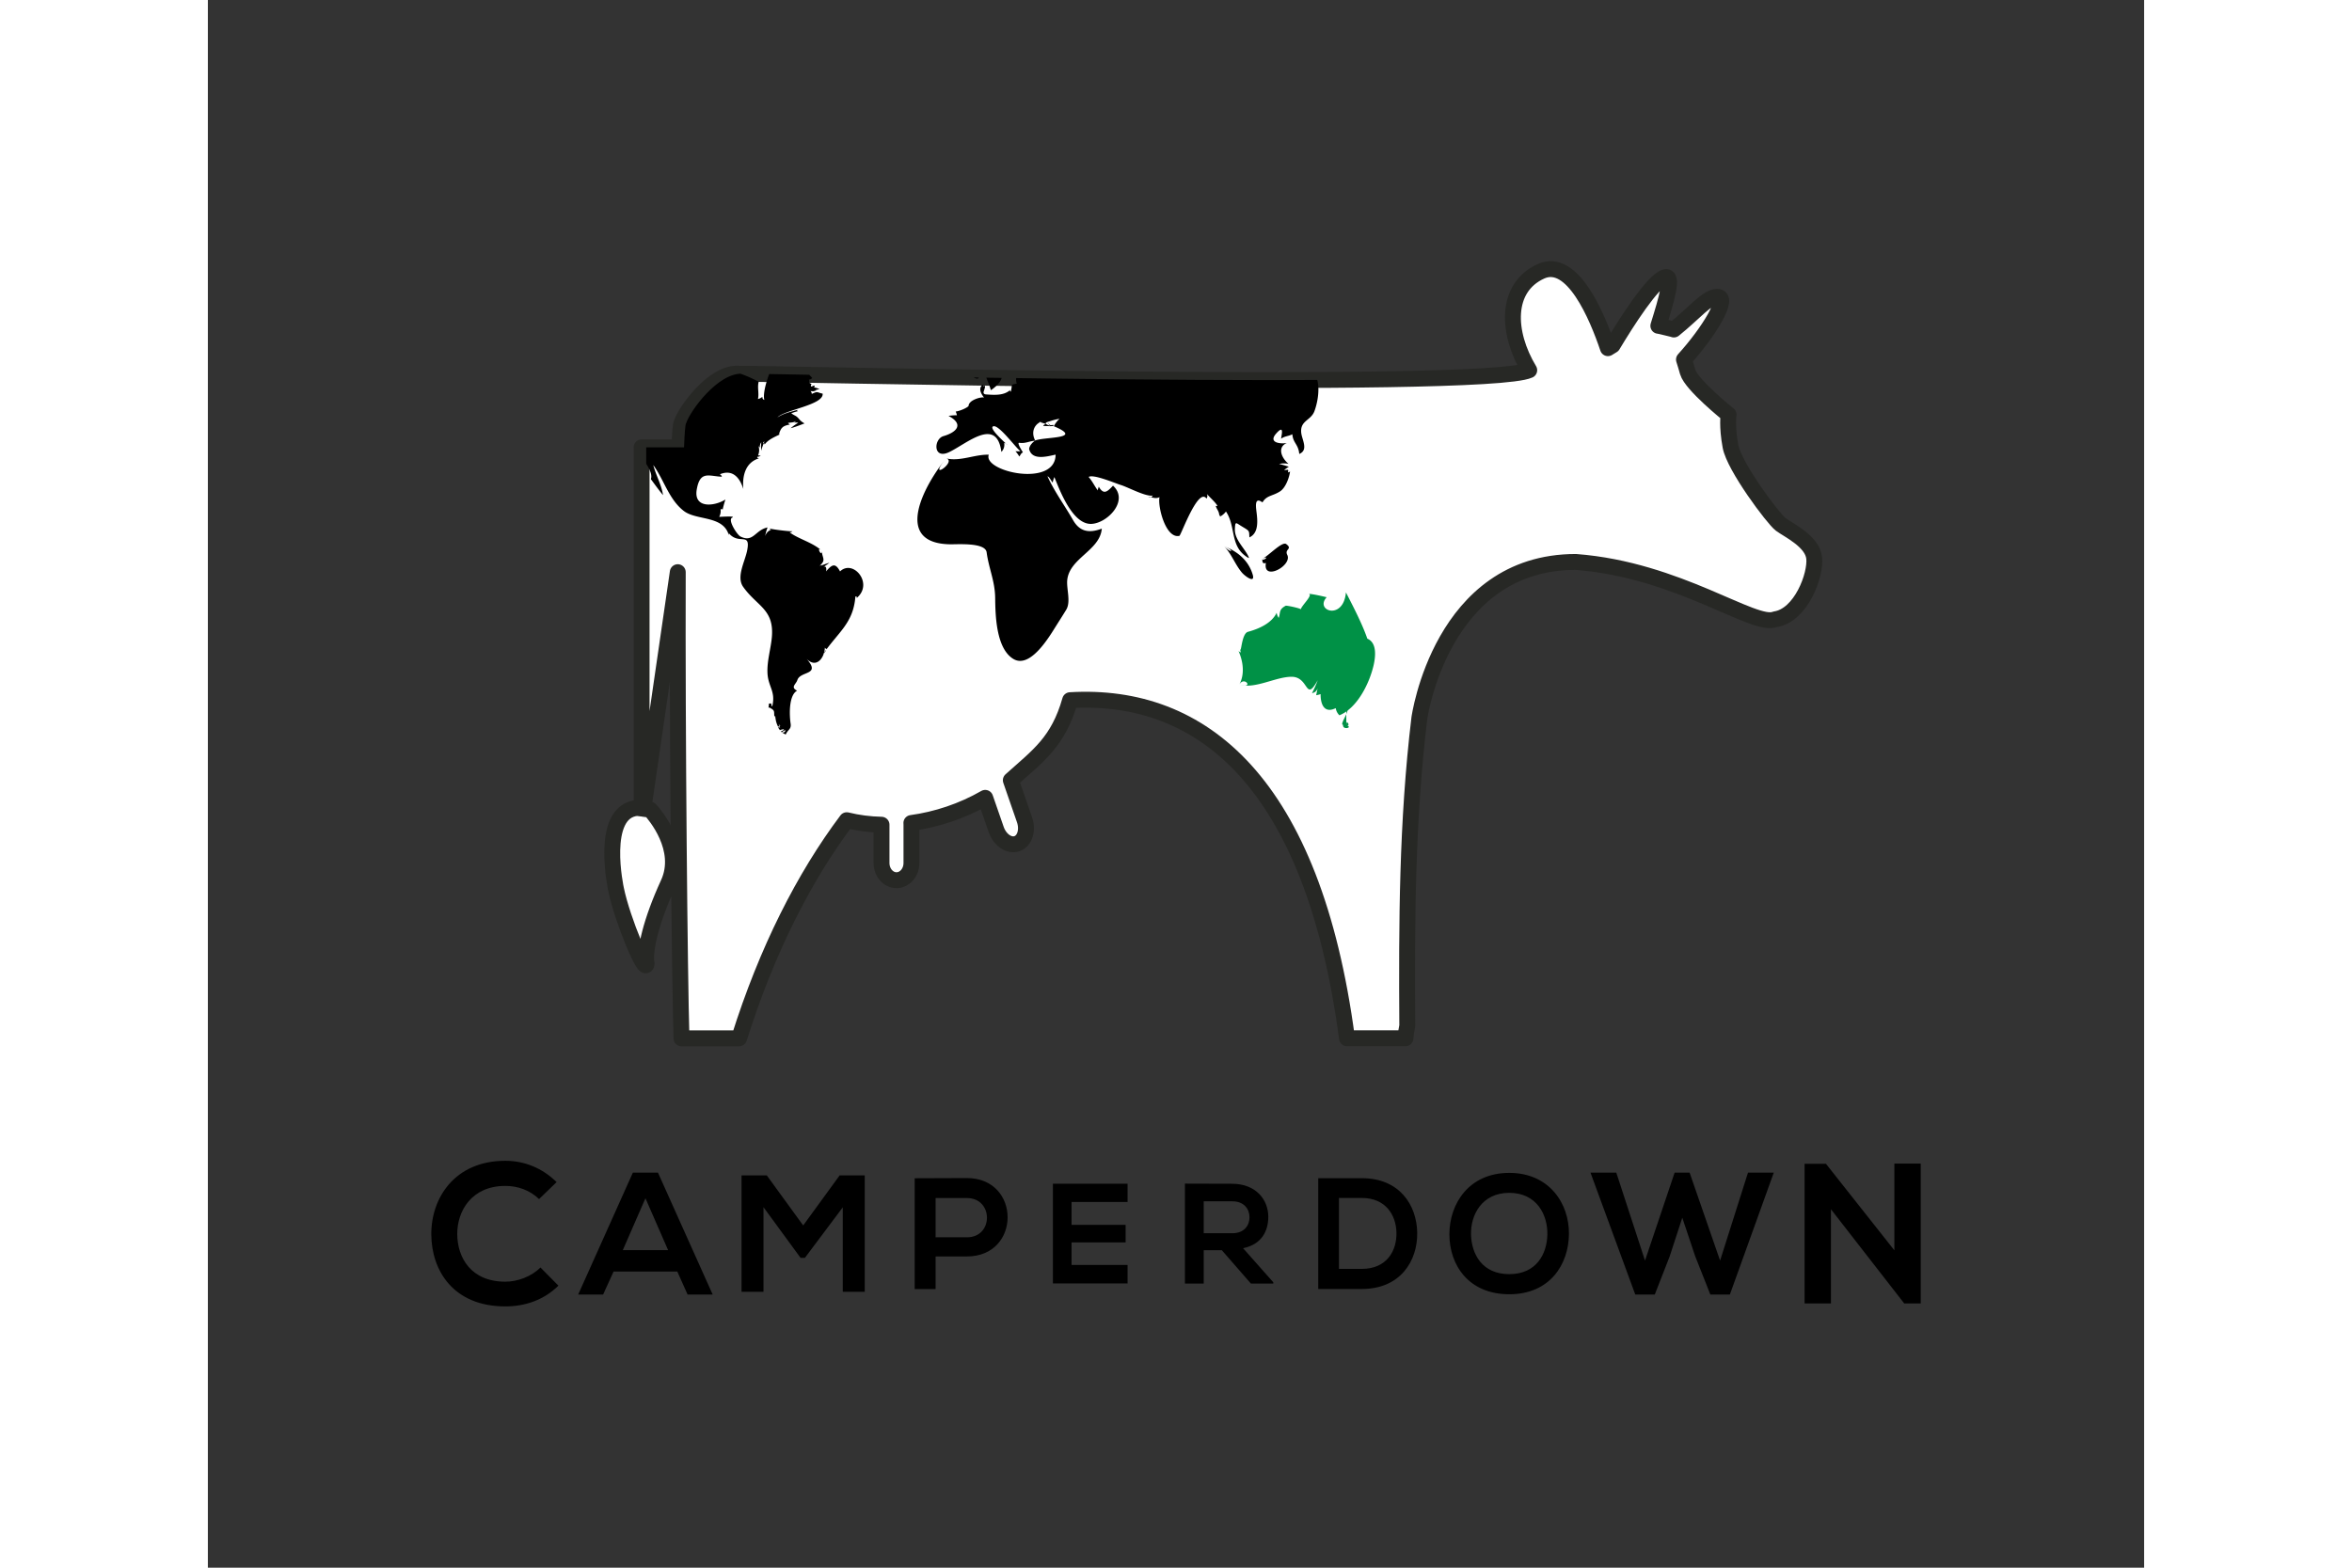<svg xmlns="http://www.w3.org/2000/svg" xmlns:xlink="http://www.w3.org/1999/xlink" height="800" width="1200" viewBox="-16.406 -19.19 142.181 115.139"><rect x="-16.406" y="-19.19" width="142.181" height="115.139" fill="#333333" stroke="none"/><path d="M15.098 40.15l.345.043v-26.527h2.778c.038-1.069.09-1.7.152-1.763.289-.91 2.348-3.754 4.165-3.646.33-.056 54.815 1.243 58.085-.258-1.67-2.772-1.777-6.064.859-7.263 2.314-1.056 4.129 3.3 4.919 5.646.11-.068.224-.14.345-.211 1.023-1.706 2.916-4.681 3.832-4.997.672-.23.137 1.606-.475 3.565.096.008 1.061.238 1.141.272 1.492-1.193 2.436-2.402 3.188-2.402.963 0-.632 2.607-2.447 4.608.102.308.187.606.271.903.274.957 3.006 3.144 3.006 3.144s-.137.82.139 2.323c.271 1.502 3.143 5.328 3.689 5.738.549.41 2.322 1.23 2.457 2.462.139 1.228-.955 4.234-2.869 4.508-1.52.651-7.102-3.647-14.64-4.213-9.897 0-11.485 11.483-11.485 11.483-.914 7.612-.932 15.104-.886 22.588-.067.316-.113.617-.13.91H67.24c-2.491-18.788-10.646-25.403-20.331-24.828-.872 3.07-2.33 4.062-4.354 5.88l1.004 2.895c.269.775.021 1.564-.552 1.764-.575.199-1.258-.27-1.526-1.043l-.805-2.322c-1.694.973-3.568 1.594-5.423 1.846.005.043.006.084.006.127v2.811c0 .695-.491 1.262-1.099 1.262-.606 0-1.099-.566-1.099-1.262v-2.811h0c-.883-.021-1.741-.131-2.552-.332-3.133 4.176-5.871 9.551-7.905 16.018h-4.231c-.137-4.467-.312-22.355-.273-34.235l-2.526 17.379.503.066c.338.373 2.497 2.879 1.325 5.42-1.27 2.76-1.773 4.955-1.591 5.865-.029.994-1.782-3.178-2.242-5.43 0 0-1.255-5.697 1.529-5.983z" stroke-miterlimit="10" stroke-linejoin="round" stroke-linecap="round" stroke-width="1.167" stroke="#272825" fill="#FFF"/><g transform="translate(-5.551 -6.788)"><defs><path d="M20.988 46.938l.345.043V20.454h2.778c.041-1.069.09-1.7.152-1.763.289-.91 2.35-3.754 4.165-3.646.33-.056 54.816 1.243 58.086-.258-1.669-2.772-1.777-6.064.859-7.263 2.313-1.056 4.131 3.3 4.92 5.646.109-.068.225-.14.344-.211 1.023-1.706 2.916-4.681 3.831-4.997.671-.23.14 1.606-.476 3.565.098.008 1.062.238 1.141.272 1.495-1.193 2.437-2.402 3.189-2.402.961 0-.631 2.607-2.447 4.608.1.308.188.606.271.903.273.957 3.006 3.144 3.006 3.144s-.137.82.137 2.323c.273 1.502 3.145 5.328 3.691 5.738.546.41 2.322 1.23 2.459 2.462.137 1.228-.959 4.234-2.871 4.508-1.521.651-7.1-3.647-14.639-4.213-9.899 0-11.486 11.483-11.486 11.483-.913 7.612-.934 15.104-.885 22.588-.068.316-.113.617-.133.91H73.13C70.639 45.063 62.485 38.448 52.8 39.023c-.873 3.07-2.329 4.062-4.354 5.88l1.004 2.895c.267.775.02 1.564-.553 1.764-.575.199-1.257-.27-1.526-1.043l-.803-2.322c-1.694.973-3.569 1.594-5.423 1.846.004.043.006.084.006.127v2.811c0 .695-.493 1.262-1.099 1.262s-1.101-.566-1.101-1.262V48.17c-.881-.021-1.74-.131-2.551-.332-3.133 4.176-5.869 9.551-7.903 16.018h-4.233c-.136-4.468-.311-22.356-.274-34.236l-2.527 17.379.503.066c.341.373 2.499 2.879 1.327 5.42-1.271 2.76-1.774 4.955-1.591 5.865-.031.994-1.783-3.178-2.243-5.43.001.001-1.255-5.696 1.529-5.982z" id="a"/></defs><clipPath id="b"><use height="100%" width="100%" overflow="visible" xlink:href="#a"/></clipPath><g clip-path="url(#b)" clip-rule="evenodd" fill-rule="evenodd"><path d="M36.9 14.592c-.106-.094-.207-.107-.302-.036.053-.281.062-.061-.133-.134.062-.134.078-.119.16-.237-.16.046-.157.065-.486.121-.155-.289-.291-.79-.38-.938.056-.025.11-.057.162-.092-.061.005-.123.008-.185.014.306-.232-.476.205.246-.191-.076.008-.155.018-.233.021.302-.137.122-.074.289-.213-.137-.032-.214.11-.329.167.006-.022.034-.349.149-.244a.593.593 0 01-.2-.129c-.027-.088.321-.107.34-.123-.118-.042-.216-.018-.297.076.019-.044-.065-.109-.08-.129a.961.961 0 00.24-.095c-.045-.038-.213.03-.278.021.166-.071.35-.158.483-.283-.165.071-.327.146-.486.228.061-.087.228-.202.241-.289-.075-.018-.146-.034-.221-.053.078.011.087-.004.028-.044.112.01.221.005.33-.016-.009.007-.314-.003-.323-.013.165-.034.597-.034.584-.037-.134-.082-.122-.129.042-.143-.194-.031-.375.026-.565.047.145-.061.058-.23.264-.131-.063-.029-.12-.074-.159-.137.132.09.28.145.441.168-.117-.065-.13-.141-.042-.226-.087.073-.179.079-.276.021.039-.026.028-.035-.031-.026.249-.072.295-.009.34-.263.043.058.104.086.177.086-.079-.149-.058-.289.067-.417a4.319 4.319 0 01-.626-.365c.213.046.415.117.609.217-.047-.106-.222-.213-.008-.283-.125-.218-.045.048-.202-.053.041-.061.095-.105.162-.137-.062.006-.123.006-.182.006.067-.043.135-.084.208-.118-.163.03-.2-.021-.11-.153a.459.459 0 01-.14.11.654.654 0 00.003-.268c-.113.162-.121.284-.269.423.057-.205-.072-.062.172-.363.008.156-.185.049-.172-.125.208-.382.138-1.377-.123-1.722-.494-.651-1.228 0-1.128-.902a.238.238 0 01-.174.082c.072-.019.187-.2.64-.105-.101-.05-.207-.091-.315-.123.129-.011.25.011.369.067-.022-.047-.008-.08.046-.097a4.668 4.668 0 01-.513-.146s-.078-.276-.244-.413c.524-.192 1.486-.379 1.717-.936.041.021-.39.056-.419.049.125-.149.426-.434.615-.598.026.092.036.187.021.283.207-.25.436-.479.636-.733.006.157.061.294.16.415.205-.479.377-.431.765-.602-.056.244-.132.481-.226.713.089-.121.179-.243.269-.366.029.111.087.206.171.287.028-.09.158-.371.266-.604.154.289.482.528.685.807-.112-.278-.2-.567-.27-.859.329.171.503.15.783.441-.127-.26-.261-.518-.404-.772.333.162.121-.073.498.266.036-.227.021-.167.217-.042.041-.812 1.097-.306 1.448-.087-.541-.017-.806.115-1.287.305.46-.205 1.147-.082 1.428-.061a1.958 1.958 0 01-.256.093c.258.052.497.151.713.299-.585.162-1.21.199-1.773.432.022.031.038.065.042.104.231-.088.856-.274 1.063-.144-.008-.001-.356.182-.281.255.25-.062.494-.145.733-.242-.271.328-.466.715-.769 1.02.322-.249.64-.504.96-.754.014.073.023.145.023.219.914-.457.745.426-.192.494.101.084.415.113.547.117-.202-.005-.518.141-.628.259.143-.027.289-.037.437-.029-.384.604-.682.825-.446 1.396-.075-.104-.135-.104-.18.002.085.148.162.303.227.46-.412-.065-.236-.004-.567.093.12.1.258.081.35.174-.09.016-.18.022-.271.022.222.301.12.096.196.453a1.254 1.254 0 00-.284-.32c.045.112.019.12-.075.023.377.437.333.186.105.304-.194-.121.48.117.281.373-.123-.06-.239-.125-.354-.193.009.089.029.354-.019.423-.126-.137.174-.139.221-.087-.323.118-.193.124-.564.087.08.028.157.04.24.04-.223-.019-.291-.027-.465-.177-.096.074-.118.131-.059.168.042-.06-.252.158-.289.177.125.079.264-.003.407.065-.112.031-.227.056-.342.073.103-.007.109.016.019.063.107-.009.217-.006.325.013.109.18-.204.062-.234.121.481.145.771.392.609.914-.155-.06-.752-.602-.876-.748.028.047-.012.21-.079.21.147.013.284.059.409.14-.298.118-.395.178-.654.357.165-.034.325-.024.48.034-.11.019-.221.04-.329.068.32-.021.637.025.957.028-.466.416-1.109.818-1.742.474-.104.446-.439.911-.918.993-.083-.041-.023-.168-.076-.231-.104.068-.968 1.083-.866 1.11.065-.027.047-.043-.053-.046.009.066.043.111.103.134-.098.08-.162-.007-.283.024.001.462-.188.639-.176.894-.212-.065-.006-.12 0 0zm-4.556-8.604c.112-.231.276-.297.379-.547a.878.878 0 00-.062.318c.204-.187.385-.389.547-.61-.095.058-.182.043-.261-.041.213-.122.323-.304.329-.545-.123-.098-.115.227-.15.213-.036-.353-.114-.688-.232-1.021-.045.044-.088.047-.13.007-.046.214.185.047.168.197-.134 0-.227.053-.277.158-.067.42-.13.055-.396.155.04.297.126.113.256.285a.605.605 0 00-.045.113c-.103-.036-.194-.087-.281-.149-.081.437.091.182-.187.542.18.041.326.141.494.215a1.29 1.29 0 00-.232.006c.083.01.164.026.241.053-.87.199-.291.703-.176.336-.008.029-.041.29.015.315.168-.347-.085-.037 0 0z"/><path d="M32.431 7.092c.314-.178-.034.136.293-.146-.099.177-.087.258.039.244.034-.091.05-.183.041-.278.081.14.124.289.129.447.201-.087.458-.202.556-.366-.667-.368-.138-.228-.321-.509.46.263.503.11.988-.042-.068-.026-.127-.065-.174-.121.098-.097.159-.097.187-.003-.177.018.259-.289.283-.317-.146-.064-.276-.15-.395-.258.1.075.204.087.314.044a9.944 9.944 0 00-.214-.06c.161.022.308.084.432.188-.025-.049-.019-.089.021-.123-.184-.062-.294-.068-.424-.187.105-.024.2 0 .28.076a.317.317 0 00-.106-.176c.151.057.305.109.456.159.141-.097-.11-.255-.139-.244.3.073.414.055.606.039-.064-.037-.127-.075-.193-.109.243.064 1.175-.544 1.389-.671-.259.033-.517.061-.774.081.199-.07.403-.119.611-.145a.912.912 0 01-.251-.093c.244.054-.041-.026.032-.095.49.166 1.077-.092 1.006-.701-.218.039-.418-.013-.644.031.121-.067.244-.125.376-.168-.679-.312-1.246-.239-1.769-.413.044.08.084.167.122.251-.078-.008-.093-.082-.137.007.04 0-.126-.252-.149-.27 0 .13 0 .26-.003.388-.047-.105-.101-.209-.165-.305-.021.132-.078.252-.162.36-.021-.063-.049-.063-.09 0 .023.001-.117-.28-.167-.317-.062.242-.177.215-.095.431.003.008-.255-.113-.354-.258-.205.073-.392.166-.6.231.022.039.031.078.025.121.071-.04.14-.081.208-.123-.021.055-.004.083.056.076-.104.007-.168.057-.193.156.109-.013.218-.022.327-.031-.115.064-.3.15-.401.216.234.039.471.051.708.036-.239.083-.482.108-.73.068.003.001.085.372.176.298.292-.146.434-.146.75-.143-.235.034-.46.096-.679.192.273.108.414 0 .682.037-.099.019-.18.065-.245.14.342-.129.702-.183 1.038-.332-.13.113-.27.214-.417.305.112.006.211.043.3.111-.177-.034-.353-.029-.528.022.059.02.116.046.169.08-.169.081-.485-.045-.653-.082-.041.079.087.437.109.402-.041-.016-.068-.003-.083.039-.117-.157-.281-.362-.395-.57-.356.534-.431.71.073.938.003 0-.18.132-.118.196-.121-.025-.724.111-.895.155.041.015.031.03-.026.046.142-.063.204-.034.179.087.112-.077.226-.158.333-.245-.187.276-.155.355-.264.575.165-.022.306-.171.443-.204.381-.017-.578.033-.35.156-.367-.198-.649-.464-.387.17-.368.08-.466.117-.673.341.056-.05.079-.048.071.009.013-.076.047-.14.1-.192.045.264.197.25.455.348.292-.166-.084-.03 0 0z"/><path d="M32.217 8.093c0 .115.547-.059.594-.084.024-.432-.423-.568-.765-.608-.622-.075-.56-.144-.634-.525.093.068.196.114.31.145a1.843 1.843 0 01-.208-.288c.036.03.073.056.117.081-.211-.221-.184-.053-.435-.045-.18-.31.02-.297-.333-.405.171.155.104.812.183 1.053.105.319.857.611 1.171.676 0 .15-.218-.046 0 0zm-4.141 1.943c-.08-.161.141-.371-.194-.152.155-.027.155-.438.476-.101-.298-.626-.038-1.385-.198-2.04-.116.324-.34.692-.437.95.068-.263.072-.626.013-.848-.339.689.095-.078-.485.222.213-.514.158-.011-.302-.231.103-.105.187-.227.249-.36-.469.143-.824.342-1.195.658.114.013.275.176.57.221-1.305.178-.174.333.271.774-1.066-.299-1.21.707-.308.693.77-.011.885-.187 1.54.214-.07-.14-.346-.211 0 0zm5.024 3.636c-.889-.46-.783-1.197-1.783-1.141.045-.095.095-.187.149-.278.129-.238.418.039.651.061.33-.418.892-1.529.038-1.401.025-.323-.097-.643-.123-.962-.008.082-.041.104-.098.066-.003.115-.006.231 0 .349-.247-.065-.373-.244-.628-.299.056.068.113.137.172.205-.399-.107-.899-.336-1.033-.746.12.053.246.094.376.115-.59-.715.242-1.265.926-1.235-.347.394-.584.891-.616 1.369.044-.137.498-.759.319-.877.054.054.126.047.213-.012a.802.802 0 00-.174-.175c.028-.019.671-.167.775-.186-.145.326-.099.605-.284.857.019 0 .322-.191.315-.187.033.097.006.171-.082.224.105.013.074-.013.157-.006a1.437 1.437 0 01-.003-.197c.062.079.139.138.233.179-.075-.054-.12-.128-.13-.22.157.065.318.204.48.236-.084.008-.159.039-.221.098.041.125.182-.414-.028.151-.039-.007.295-.145.303-.146a.626.626 0 01-.216.221c.14.036.062.002-.025.137.041.005.249-.179.317-.203-.062.071-.121.147-.174.227.037-.06.084-.103.143-.134-.047-.056-.168.528.012.162-.051-.037-.068 0-.046.113.087-.098.162-.204.222-.318.001.009.145.248.15.248-.112.016-.213.058-.301.129.068.019.061.049-.025.086.14.003.258-.041.362-.133-.362.335-.378.461.076.107a.373.373 0 01-.119.134c-.083-.242.392.1.331.094-.143.02-.28.068-.404.146.063.016.056.034-.022.062.097-.041.196-.074.292-.107-.019.132-.181.132-.258.185.159-.021.286-.095.381-.217-.004-.011.096.202.104.202-.121.033-.241.066-.363.095.147.029.273.101.376.211-.089-.002-.261-.12-.328-.087.064.055.041.085-.071.087.071-.014.138.002.192.05-.135.082-.066-.074-.039.098-.085-.003-.168-.019-.252-.043.174.056.188.09.047.103.09.059.193.09.305.088-.072.011-.131.042-.184.089.247.068.09.084.177.271a.72.72 0 01.142-.183c-.022.061-.038.124-.052.188.03-.076.078-.137.143-.187.016.117 0 .228-.043.336.093-.006.188-.006.28-.006-.046.062-.098.125-.143.192.097-.003.12-.028.073-.071-.21.111.214-.013.182-.003.025.072.064.137.118.189-.171.071-.084-.057-.065.087a.428.428 0 01-.197-.052c.026.06.014.076-.037.044.045.035.074.079.092.134-.194.213-.233.005-.367.384-.121-.36-.174-.159-.017-.573-.08.071-.173.114-.278.126.019-.109-.019-.206-.109-.285-.022.045-.059.053-.105.026-.055.028.087.146.037.246-.112-.019-.146-.157-.227-.168a.125.125 0 01-.099.021c.241.315.413.713.488 1.167-.047-.06-.071-.125-.071-.201.006.151-.013.297-.047.443-.157-.184-.469-.36-.606-.513.143.223.26.462.344.714-.709-.367-.1-.205 0 0zm33.467 14.974c.022.206-.01.376.27.301-.247 1.377 1.963.196 1.568-.597-.219-.439.428-.413-.078-.794-.293-.222-1.315.881-1.76 1.09.023.232.655-.305 0 0z"/><path d="M34.225 28.052c-.671-.625-1.709-.858-2.365-1.36.081.005.151-.021.208-.076-.211.022-1.72-.161-1.693-.219a.3.3 0 00.132.104c-.219.09-.367.248-.44.474.038-.219.098-.432.177-.639-.918.187-1.044 1.146-1.998.662-.236-.118-.954-1.228-.6-1.383.342-.149-1.047-.041-.954-.06.092-.168.125-.348.101-.537.095-.061.143-.044.142.048.059-.263.129-.523.214-.781-.8.505-2.347.681-2.106-.732.243-1.412.888-.98 1.848-.941-.024-.082-.078-.142-.155-.179.94-.392 1.467.242 1.728 1.081-.084-.947.137-1.954 1.163-2.256 0 .016-.215-.031-.122-.116.106.009.185-.033.239-.126-.057.05-.123.055-.196.019.092-.23.11-.443.013-.746.019.075.059.131.121.173-.016-.141.016-.268.1-.381-.019.208-.022.416-.006.625.034-.188.162-.47.236-.688-.227.141.062.091.009.242.233-.35.73-.57 1.099-.744-.023-.091-.042-.084-.051.015.143-.506.276-.661.817-.753a.731.731 0 01-.146-.113c.149-.039.491-.034.593-.144-.034.05-.076.09-.124.126a.628.628 0 01.286.002c-.189.111-.379.251-.559.397.261-.058.688-.223 1.025-.352-.1-.049-.264-.153-.372-.285-.273-.33-.315-.239-.603-.46.16-.062.325-.115.492-.155-.011-.007-.127-.047-.023-.096-.518.151-1.026.252-1.484.554.496-.546 3.411-.914 3.317-1.743-.447-.089-.322-.207-.822.034.081-.047-.049-.191-.065-.223.146.021.286.016.427-.021a.296.296 0 00-.187.016c.051-.044.381-.154.443-.134-.149-.047-.183-.081-.426-.132a.292.292 0 00.047-.128c-.118-.011-.142.055-.268.063-.028-.087-.012-.151.048-.192-.273-.071-.126-.154-.207-.313.095-.003.174-.042.242-.115-.183-.257-.339-.25-.187-.41-.145.149-.118-.723-.12-.762-.029.021-.036.013-.019-.029-.095.166-.9.894-.817.707.045-.034.07-.026.07.028-.124.159-.59-.68-.216-.746.496-.089-.469-.835-.777-.712-.751.292-1.652 2.826-1.447 3.53-.109-.037-.155-.115-.143-.231-.095.083-.202.136-.326.166.096-.426-.059-.842.053-1.272-.594-.306-1.203-.578-1.853-.741.044-.214.165-.419.227-.628-.13.094-.271.17-.419.23.103-.581 1.05-1.23 1.027-1.858-.073.273.334.134.379.13-.266-.224-.152-.2-.325-.416.006.006-.016-.047-.025-.078.34.33.849.252 1.271-.171-.224-.111-.449-.304-.631-.466.347.11.452.219.687.003.32-.3.36.087.648.094.004-.134-.048-.23-.16-.289.197.104.134 0 .214.256.469-.529.92-1.123.211-1.499-.071.449-.435.713-.671 1.068-.048-.319-.059-.639-.041-.96a.973.973 0 01-.326.413c.016-.192.079-.369.189-.525a.69.69 0 01-.333-.113c.208-.248.553-.984.081-1.178-.423.284-.507.906-.264 1.306-.065.011-.068-.005-.016-.052-.1.034-.177.099-.233.189.065.021.116.004.16-.049-.259.385-.457.64-.766.961.025-.063.016-.124-.028-.178.283-.212.062-.07.328-.518-.188-.058-.294-.088-.421-.165.039.129.056.265.051.399.073.006-.622-.242-.553-.227-.421-.084-.735-.41-1.153-.506-.053.012.505-.032.545-.024-.354.169-.614.665-.721 1.043.137-.843-.353-1.007-1.072-1.082.208-.071.302-.202.272-.392-.123-.16-1.032-.568-1.31-.631.103-.09.157-.202.157-.342-.154.071-.256.184-.309.342-.013-.158 0-.56-.043-.752-.372.339-.842.47-1.293.664.219-.114.83-.394.886-.552-.444.161-.943.363-1.29.689-.2-.762-1.019-1.58-1.846-1.601a.468.468 0 00.175-.213c-.183-.171-.219.086-.387.079-.05-.309-.155-.513-.252-.737-.076.08-.152.161-.227.242.028-.107.001-.129-.083-.061.037-.057.026-.088-.036-.094.09-.061.183-.11.284-.149-.079-.019-.101-.062-.067-.132-.438.125-.646.182-.995.465-.696-.452-2.52 1.122-1.181 1.725-.048.025-.068.063-.051.115-.231-.121-.191-.152-.295-.383-.001.112-.034.47.005.448-.479-.42-.709-.375-1.349-.149.075.158.18.287.32.39-.109-.001-.204-.042-.277-.122.292.541.354.605.967.416-.159.336-2.343 1.397-1.389 1.535-.009.025-.266.178-.125.242-.056.03-.293-.021-.367-.04.043.124.053.252.031.383.196-.086.395-.167.597-.243-.196.263-.261.58-.449.841.493 0 .171.147.505.236.057-.095.129-.179.211-.25.114.153-.183.137.261.063-.51.701-1.209 1.074-1.952 1.478-.093.031.179-.093.071-.021 1.29-.376 2.468-1.625 3.72-2.166-.205.134-.775.662-.898.96.35-.088.904-.453 1.074-.681-.072.025-.092.076-.058.149a.617.617 0 01.328-.108c-.04.056-.16.202-.16.179.12.084.249.15.389.197-.016.066-.05.121-.103.161.162.047 1.088.165.79.429.222-.197.222.494.234.551.013-.01.101-.025.11-.013-.043-.087-.063-.181-.053-.276.009.047.028.058.061.031.045.092.08.189.104.289.041-.041.059-.02.059.063.047-.167.068-.337.068-.51.043.076.081.071.118-.015-.065.641.171 1.054-.025 1.61.131.113.378-.46.115.31.081-.126.169-.247.264-.364-.034.102-.075.201-.115.297.006-.082.146-.129.171-.134-.14.248-.177.41-.258.681.072-.045.143-.093.208-.148-.056.108-.031.187.083.232 0-.011-.22.235-.23.312.07-.025.093-.015.068.034.101-.031.194-.084.277-.152-.123.09-.117.148.019.177-.123.09-.292.087-.33.246.061-.038.126-.044.194-.022-.357.354-.046-.009-.236.155.055.01.11.016.168.021a.215.215 0 01-.135.05c.12.039.239.045.361.021-.051.068-.112.127-.177.18.146-.019.143-.074.291-.13.154.438.134.779-.005 1.221.022-.023.044-.027.072-.012.012-.06.034-.117.062-.172-.143-.027-.264-.103-.365-.217.182.907-.104.836-.377 1.625-.246.702.1 1.154.075 1.74-.025.6.553 1.2.803 1.706.113.23.241.528.146.79.294.396.578.795.894 1.175-.112-.765-.527-1.464-.716-2.21.782 1.078 1.153 2.539 2.246 3.375.929.712 2.867.314 3.294 1.75.025-.055.019-.104-.017-.152.729.944 1.63-.095 1.378 1.264-.151.826-.828 1.962-.301 2.708 1.019 1.442 2.3 1.638 2.104 3.731-.084.87-.364 1.744-.317 2.624.053.996.622 1.325.345 2.435-.059-.068-.075-.144-.059-.228-.058.012-.115.012-.177.006-.008.105-.021.211-.036.317.061-.01.064-.025.011-.053.507.271.373.258.423.773-.003-.062.016-.109.059-.143.029.327.079.553.23.847-.022-.11-.006-.117.043-.021.075-.152-.112-.087.107-.087-.031-.042-.072-.065-.123-.076 0 .005.12.26.125.263-.028-.068-.087-.084-.177-.05.273.29-.054.176.441.115-.118.248-.323.016-.134.282-.107-.064.244-.227.224-.217.031.195-.186.174-.199.189-.025.009.23.137.233.14.182-.395.426-.381.361-.812-.087-.574-.155-2.062.476-2.408-.508-.261-.078-.47.02-.78.222-.689 1.767-.332.677-1.56.72.734 1.315-.068 1.344-.827.025.06.068.09.131.095-.056.15-.143.284-.264.394 1.069-1.601 2.222-2.238 2.374-4.241.1-.011.127.029.084.12 1.284-1.052-.241-2.891-1.212-1.961-.342-.649-.59-.518-1.027.001.036-.116.045-.465-.2-.323.155-.098.305-.203.449-.315-.223.062-.441.141-.656.233.253-.165-.048-.019-.074-.007.521-.434.188-.568.167-1.102-.464-.432.021.547 0 0zm29.53-.344c1.019.397 1.796 1.057 2.106 2.069.225.729-.564.129-.768-.105-.518-.6-.772-1.402-1.338-1.964.761.297.64.636 0 0z"/><path d="M72.764 40.834c-.037-.404-.039-.765.006-1.167.287.09-.564 1.148-.265 1.173-.071.377.76.243.259-.006-.046-.472.338.168 0 0z" fill="#009146"/><path d="M64.883 37.879c1.154.342 2.629-.557 3.814-.575 1.336-.025 1.009 1.933 1.945.255-.117.326-.259.64-.42.947.209-.037.348-.159.41-.365-.031.173-.066.346-.104.517.112-.016.219-.042.326-.083-.01.743.266 1.452 1.111 1.032.031.202.119.379.27.526 1.333-.539 2.225-2.398 2.518-3.709.133-.603.251-1.617-.469-1.92-.367-1.069-1.033-2.352-1.57-3.396-.191 2.101-2.322 1.338-1.414.354-.339-.08-.91-.217-1.312-.252.324.095-.531.859-.584 1.133-.145-.097-1.05-.286-1.113-.255-.53.276-.371.515-.515.892a.93.93 0 01-.149-.379c-.363.777-1.327 1.191-2.105 1.4-.508.135-.491 1.816-.598 1.178.032.253.162.465-.099.229.342.76.472 1.71.058 2.471 1.138.338.366-.671 0 0z" fill="#009146"/><path d="M43.349 21.264c-1.604 1.98-3.928 6.229.284 6.31.577.011 2.597-.149 2.698.589.157 1.184.611 2.11.626 3.342.016 1.269.062 3.703 1.324 4.482 1.259.776 2.69-1.691 3.164-2.443.244-.385.491-.772.73-1.165.356-.591.008-1.532.075-2.184.169-1.616 2.399-2.158 2.538-3.772-.934.355-1.623.222-2.106-.617-.621-1.082-1.364-2.089-1.886-3.227.165.062.271.339.384.464.026-.142.068-.276.125-.407.418 1.035 1.354 3.522 2.744 3.438 1.173-.072 2.752-1.719 1.562-2.806-.41.434-.682.711-1.049.067.001.056-.095.224-.058.295-.245-.32-.413-.697-.684-1.001.337-.235 2.001.482 2.354.586.497.145 1.866.888 2.357.778-.079.137-.188.181-.326.134.334-.037.494.141.82-.015-.145.684.454 3.065 1.458 2.842.118-.026 1.38-3.608 1.993-2.736.071-.105.084-.218.033-.336.252.289.554.536.768.854-.039.037-.084.04-.13.003.1.33.258.37.273.777.091-.155.103-.146.042.026.176-.092.324-.216.443-.378.771 1.17.248 2.614 1.662 3.419-.02-.05-.006-.047.043.006-.291-.721-1.087-1.32-1.05-2.147.028-.581.061-.457.501-.189.594.36.54.299.564.812.678-.304.604-1.19.531-1.797-.041-.36-.203-1.241.43-.771.307-.528.726-.449 1.287-.808.416-.267.678-1.011.739-1.464a.379.379 0 01-.16.071c.076-.289-.038-.162-.272-.177.105-.089.221-.168.34-.236-.234-.086-.471-.152-.713-.209.228-.053.457-.056.688-.009-.565-.485-.811-1.246-.117-1.529-.504.081-1.377-.026-.791-.692.604-.682.411.037.365.375.275-.201.545-.175.827-.329.047.649.446.733.507 1.448.688-.281.209-1.031.147-1.535-.108-.92.699-.904.964-1.599.357-.946.637-2.938-.715-3.261.053.091.057.186.019.281-.009 0-.199-.014-.251-.048-.677-.46-.361-.698-.094-1.438.336-.931.984-1.165 1.917-1.222-.06.053-.118.106-.179.159 1.188.02-.056-1.093 1.006-1.562.096.177.189.357.276.54.024-.147.108-1.018.124-1.021.57-.139.331.705.322 1.089-.044 1.408.101 2.634.729 3.921.164-.904.27-1.541.199-2.452-.033.118.012.199.131.237-.42-.608-1.011-1.217-.453-1.948.051.087.102.176.146.266.405-.152.229-.36.763-.253-.081-.678.056-1.375.844-1.478-.288-.488-.909-.954-1.331-1.11.07.02.143.013.211-.016-.078-.216-.154.01-.255-.062.802.009.667-.594.234-1.014.104.076.145.06.11-.053.115.103.215.215.301.339.075-.096.098-.2.068-.316.327.117.604.113.942.114-.25-.255-.372-.568-.364-.897.014-.525-1.131-.614-.459.155-.097-.091-.125-.091-.088-.003-.814-.911-2.434-.908-3.499-.557.161.229.333.447.517.659-.641-.312-1.269-.389-1.533.422-.121-.012-.156-.051-.107-.114.195.096-.23-.067-.311-.026-.281.141-.621-.596-1.066-.546-.725.082-.799.41-1.453.065.014-.086.057-.144.135-.176-.361.173-.444.036-.703.412.004-.128-.041-.246.01-.352.02.047.047.087.076.124-.185-.408-.229.162-.368.01-.03-.347.161-.043.32-.221-.373.01-.751.028-1.125.056.161.199.198.152.056.399.07-.021.137-.051.199-.088.066.232-.084.219.154.432-.057-.033-.075-.019-.061.043a1.555 1.555 0 01-.184-.077c.009.047-.013.065-.061.053.025.087.082.149.169.182-.085.005-.097.026-.034.067-.373-.131-.73-.038-1.109-.146.051.23.108.457.177.681-.276-.133-.749-.36-.949-.523.076-.027.151-.015.213.038.144-.153.071-.285-.218-.395-.315-.252-.695-.298-1.082-.21.047.134.091.27.131.402-.469-.072-1.204-.077-1.574.246-.312-.247-.356-.407-.732-.095-.011.129.221.014.23-.011-.189.261-.381.519-.572.776.129-.571.463-1.498.113-1.967.092-.019.169.005.231.068-.075-.144-.183-.252-.326-.329-.14-.028-.73-.112-1.054.253.001-.142-.037-.265-.115-.371-.399-.015-.146-.01-.569-.202-.222-.103.326.901.252.802-.173.032-.348.062-.524.085.132.139.3.028.271.296-.288-.112-.934.2-.984.187a.493.493 0 00.193-.039c-.494.353-.575.514-.736.913-.038-.062-.092-.096-.162-.103-.014.156.089.226.306.21-.066-.012-.126.006-.177.043.264.136.146.439.37.512-.167-.06-.189-.154-.072-.288-.291.137-.589.251-.895.342.603.556.969 1.39 1.709 1.792.003.079-.699-.547-.771-.607a.985.985 0 01-.097.229c-.063-.198-.071-.4-.021-.603-.337-.097-.682-.055-1.026-.081.083.003.148.039.196.103.028.062-.345.026-.384.067.199.167.424.284.673.347-.441-.225-.625-.333-.954-.722-.082 1.135.696 1.551 1.503 2.116-.962-.857-.527.816-1.601.608.051 0 .43-.186.371.02.547-.708-.335-2.498-1.142-2.679-.082.534-.172 1.262.328 1.635.503.376.041.215.259.474-.449-.312-.94-.36-1.442-.54.079.145.154.29.222.441-.162-.018-.231.051-.208.203-.239.019-.038-.187-.154-.258-.331.174-.617.297-.879.395.101-.089.097-.166-.014-.233.049-.016.099-.034.147-.056-.79.268-.984 1.256-1.776.258.288.387.482.896.072 1.159a2.047 2.047 0 00-.333.401c-.239.14-.323-.21-.58-.199.045.178.138.315.281.454-.37-.208-.821-.628-1.13-1.091 1.276.904 1.583-.854-.197-.87.025-.064.078-.087.157-.072-.18.004-.53-.127-.738-.166.155-.001.301-.042.438-.116-.278-.068-.35-.081-.603.014.013-.095.045-.182.1-.258-.008.005-.123-.051-.134-.058-.054.134-.127.252-.187.349a.711.711 0 00.013-.243c-.087.117-.157.243-.208.381.024-.116.054-.229.087-.343-.239.032-.181.059-.337.388-.036.007-.263-.121-.356-.118.08.058.127.137.146.233-.266.006-.086-.037-.292.155-.003-.009-.189-.397-.093-.123.067-.014.067-.032 0-.057-.028.085-.028.171-.003.258-.076-.015-.137-.055-.179-.118-.055.158-.147.286-.283.385.067.007.133 0 .197-.021-.182.094-.145.075-.314.108-.006.044.121.464-.081.339.064.039-.627 1.231-.704 1.393.076-.073.157-.14.241-.203-.073.032-.075.059-.003.079-.028.019-.578.412-.561.309-.001.021.493.128-.154-.035-.104.155.096.047.137.096-.1.031-.202.044-.305.041.067.027.121.073.165.134-.101.009-.295-.015-.342-.008.083.172.159.023.291.104a.836.836 0 01-.303.047c.087.031.115.307.444.095-.364.191.488.117-.439.125.115.076.157.178.125.312a.303.303 0 01.218-.137c-.059.025-.075.063-.047.118-.059-.161-.143-.098-.246.194.09.052.174.11.252.176-.003-.008-.214.059-.214.059.481.206.424.209.662-.214.053.053.095.11.124.174.068-.1.115-.21.138-.329.104.469.337.887.462 1.351.413-.254 1.243-1.068.477-1.227.632-.323.293.165.236-.715-.036-.539.508-1.692 1.195-1.15-.528.274-.737.906-.441 1.432.236.423 1 .026 1.396.184-.629.047-1.173.266-.964.999-.513.084-.283.04-.437.587-.071-.037-.076-.088-.011-.152-.465.445-1.144.401-1.809.354-.165-.017-.218-.104-.152-.261.236-.696-.118-.127-.034-.481-.392.232-.23.631.043.973-.218-.071-1.113.184-1.134.6-.003.09-.562.378-.948.426.041.087.07.177.09.272-.208 0-.414.017-.617.048 1.182.631.567 1.214-.37 1.485-.726.211-.769 1.729.396 1.184 1.294-.604 3.509-2.656 3.856-.024.177-.187.246-.407.208-.66.104.021.187.076.239.166-.028-.068-1.349-1.185-1.075-1.37.375-.257 1.712 1.609 2.02 1.796-.033.045-.323.019-.357.021.109.118.2.246.28.383.109-.124.084-.189.264-.307-.038-.061-.482-.752-.255-.694.444.056.668-.111 1.162-.163-.343-.654-.053-1.254.547-1.435-.069.042-.143.053-.221.037.113.104.337.1.449.19-.087.006-.149.048-.191.126.258.017.497.025.755.012-.023-.032-.017-.058.015-.079-.22 0-.264.085-.393-.155.014.093.059.163.14.215-.42-.125-.443-.23-.068-.32.244-.087.494-.152.75-.197-.169.158-.31.342-.417.548 2.209.936-.547.765-1.343 1.038-.13.075-.444.33-.472.636.209.856 1.274.558 1.945.412-.012 2.442-5.366 1.246-4.907.006-1.038-.031-2.098.517-3.139.27-1.464 1.806.861.205 0 0z"/></g></g><path d="M9.335 75.236c-1.055 1.039-2.419 1.523-3.897 1.523-3.811 0-5.422-2.623-5.438-5.289-.014-2.682 1.728-5.406 5.438-5.406 1.391 0 2.71.527 3.765 1.566l-1.29 1.246c-.674-.66-1.582-.967-2.475-.967-2.477 0-3.548 1.846-3.532 3.561.016 1.697.998 3.473 3.532 3.473.893 0 1.903-.367 2.578-1.041zm8.731-1.037h-4.68l-.768 1.688h-1.831l4.015-8.953h1.843l4.018 8.953H18.82zm-2.34-5.384l-1.663 3.811h3.326zm14.489.668l-2.781 3.711h-.317l-2.724-3.723v6.215h-1.611v-8.549h1.855l2.672 3.676 2.676-3.676h1.843v8.549h-1.613zm9.118 3.607h-2.301v2.396h-1.535v-8.139c1.279 0 2.558-.014 3.836-.014 3.978.001 3.989 5.757 0 5.757zm-2.301-1.406h2.301c1.966 0 1.955-2.883 0-2.883h-2.301zm14.097 3.39h-5.484v-7.326h5.484v1.34h-4.113v1.684h3.969v1.289h-3.969v1.652h4.113zm10.699.006h-1.645l-2.134-2.449h-1.328v2.449h-1.382v-7.338c1.163 0 2.325.01 3.486.01 1.728.012 2.637 1.162 2.637 2.43 0 1.004-.46 2.02-1.852 2.303l2.219 2.502v.093zm-5.107-6.039v2.344h2.104c.879 0 1.257-.586 1.257-1.172 0-.588-.389-1.172-1.257-1.172zm15.676 2.299c.035 2.061-1.221 4.141-4.07 4.141H65.13v-8.139h3.197c2.79 0 4.034 1.988 4.07 3.998zm-5.746 2.664h1.676c1.85 0 2.581-1.348 2.545-2.676-.032-1.266-.776-2.533-2.545-2.533h-1.676zm16.888-2.557c-.021 2.211-1.379 4.42-4.383 4.42-3.002 0-4.396-2.162-4.396-4.406 0-2.248 1.44-4.508 4.396-4.508 2.944 0 4.41 2.26 4.383 4.494zm-7.191.037c.037 1.404.795 2.906 2.809 2.906 2.016 0 2.773-1.514 2.797-2.92.025-1.439-.781-3.051-2.797-3.051-2.014.001-2.844 1.624-2.809 3.065zm19.008 4.403h-1.434l-1.112-2.812-.948-2.828-.932 2.854-1.088 2.787h-1.433l-3.288-8.953h1.895l2.109 6.459 2.174-6.459H92.4l2.237 6.459 2.049-6.459h1.893zm12.08-9.617h1.934v10.271h-1.201v.014l-5.391-6.932v6.918h-1.936v-10.258h1.568l5.025 6.357v-6.37z"/></svg>